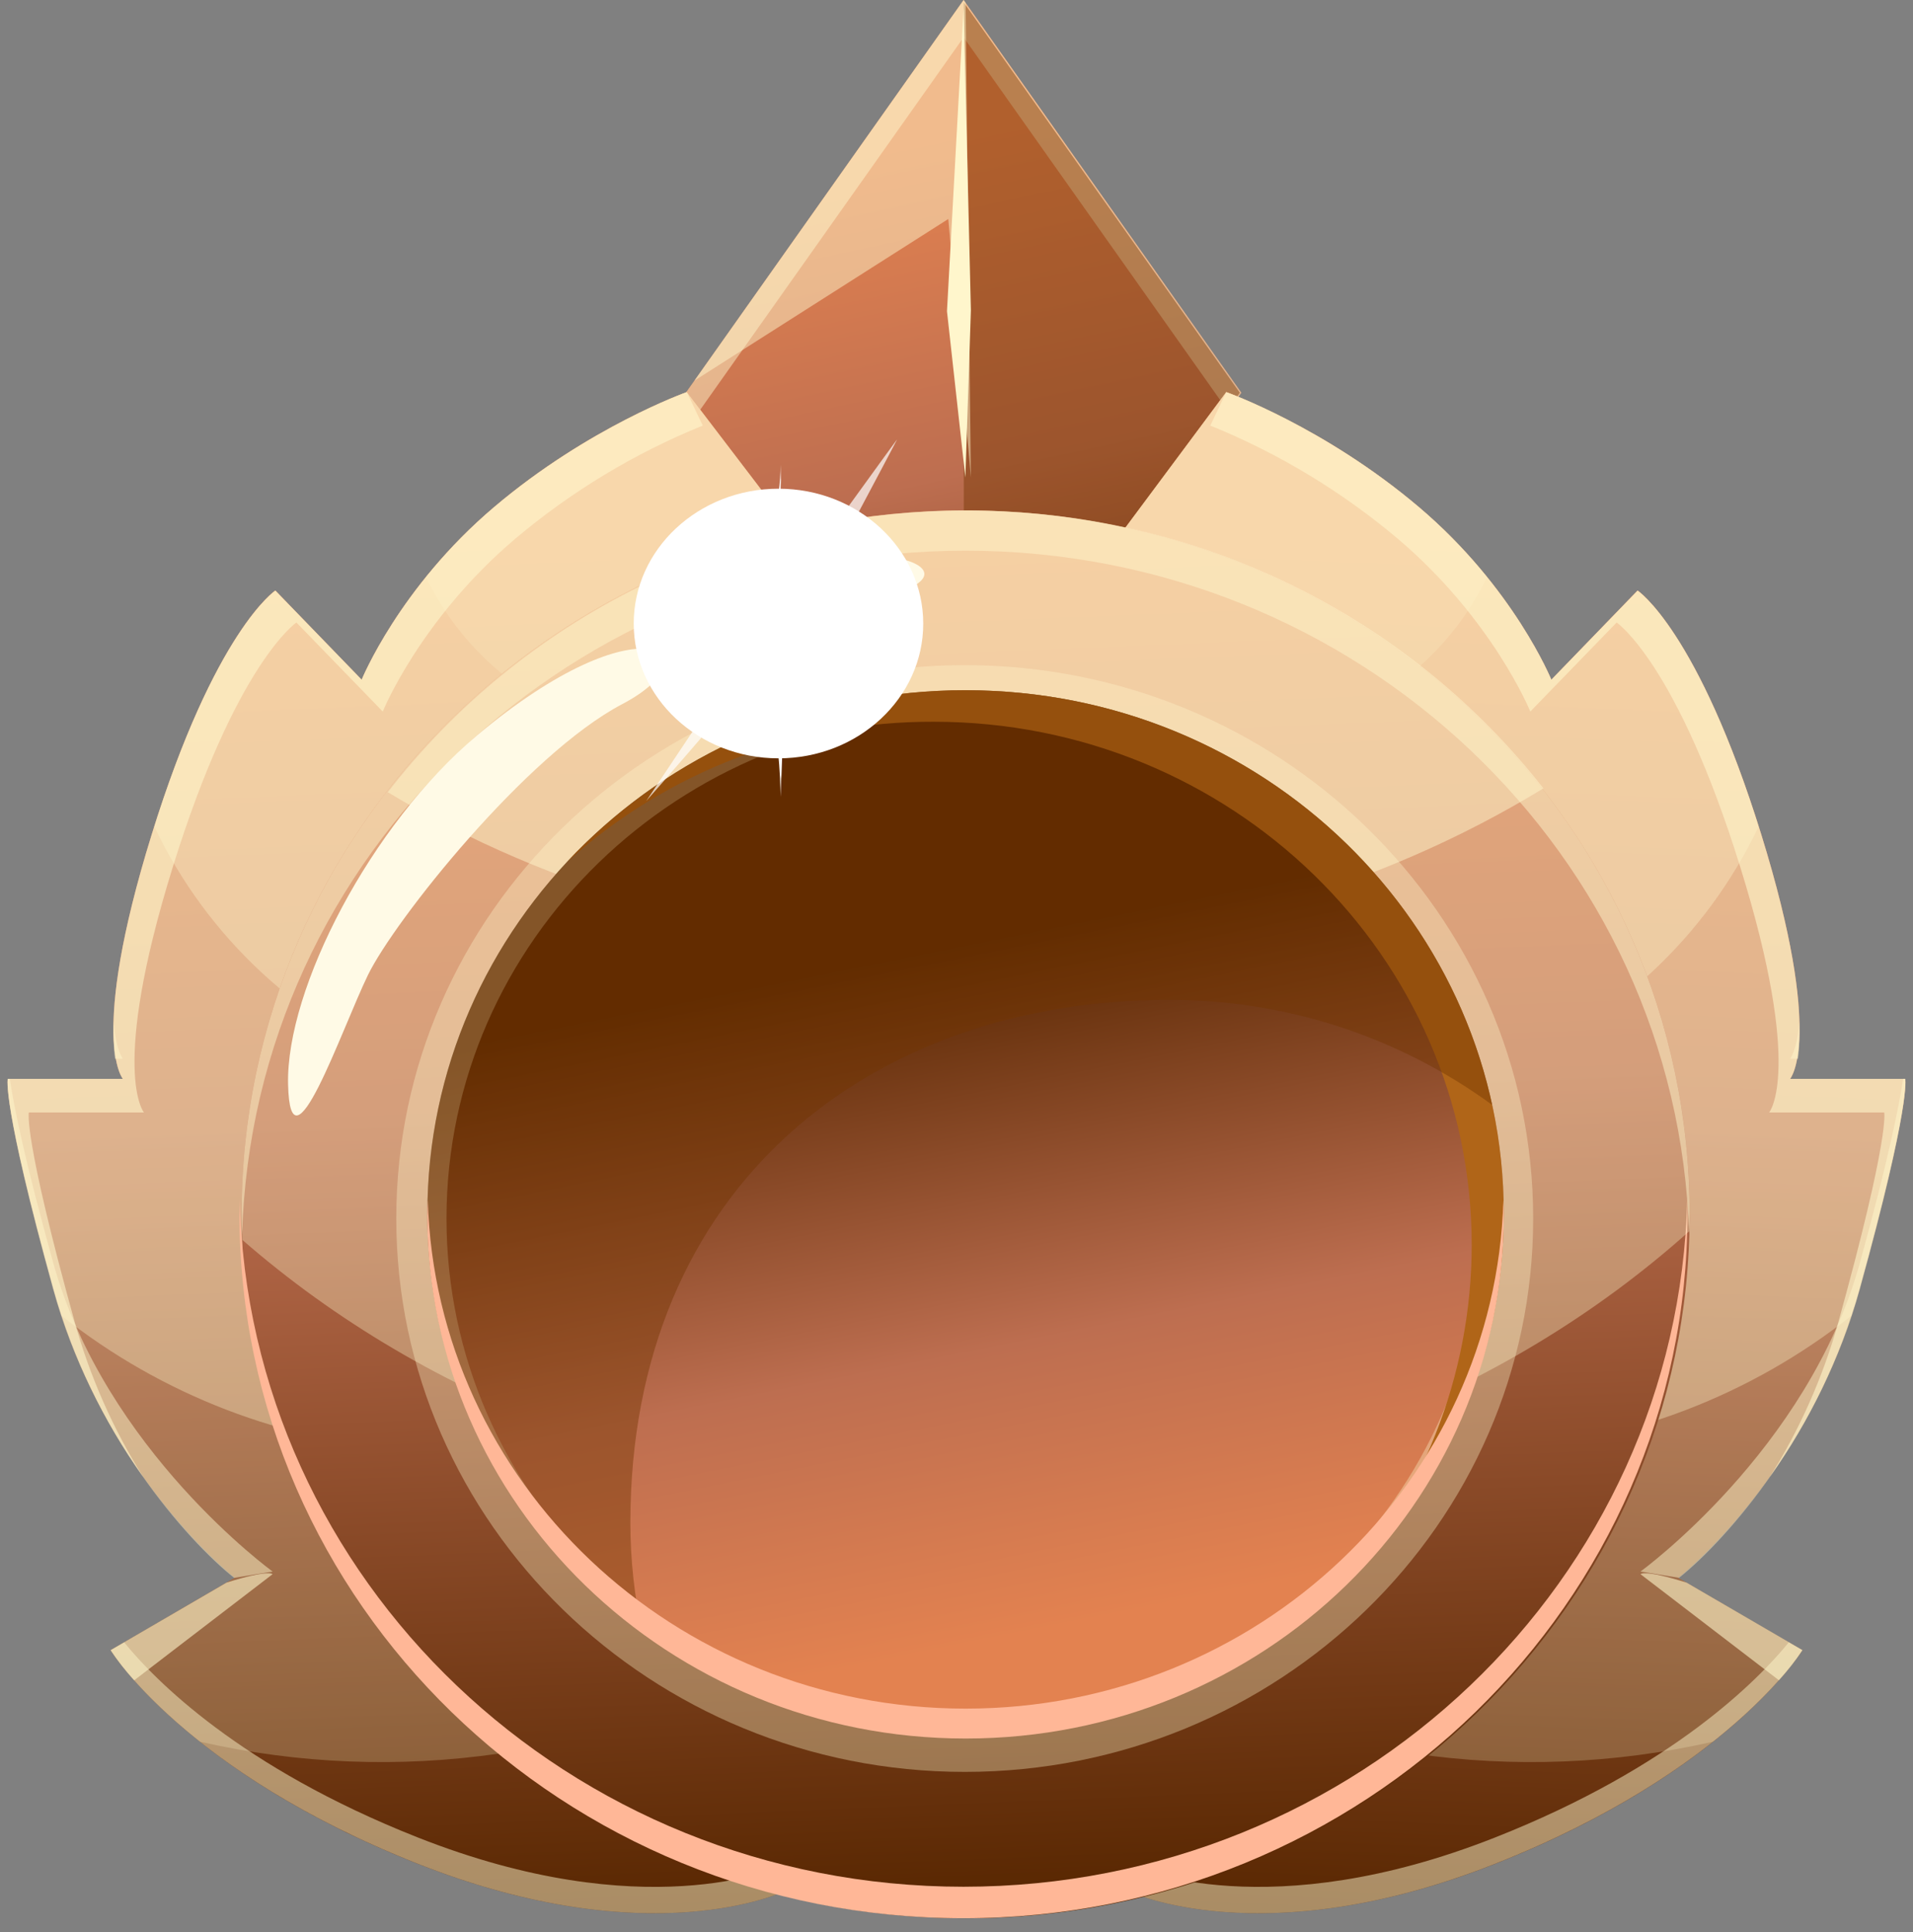 <svg width="100" height="101" viewBox="0 0 100 101" fill="none" xmlns="http://www.w3.org/2000/svg">
<rect x="0" y="0" width="100" height="101" fill="#808080" stroke="none"/>
<path d="M50.372 0L35.852 20.531L50.372 41.064L64.892 20.531L50.372 0Z" fill="url(#paint0_linear_589_6956)"/>
<g style="mix-blend-mode:overlay" opacity="0.49">
<path d="M50.372 1.951L64.203 21.508L64.892 20.531L50.372 0L35.852 20.531L36.541 21.508L50.372 1.951Z" fill="#FFF6CC"/>
</g>
<path opacity="0.44" d="M50.381 40.934L64.809 20.531L50.381 0.13V40.934Z" fill="#723600"/>
<g style="mix-blend-mode:overlay" opacity="0.49">
<path d="M50.752 24.965L50.477 0.148L50.372 0L36.299 19.9L49.571 11.448L50.752 24.965Z" fill="#FFF6CC"/>
</g>
<path d="M50.372 0.391L49.502 16.27L50.464 24.964L50.752 16.216L50.372 0.391Z" fill="#FFF6CC"/>
<path d="M41.014 98.865C41.014 98.865 34.021 102.248 21.838 97.435C9.655 92.622 5.781 86.264 5.781 86.264L12.267 82.48C12.267 82.48 5.508 77.188 2.802 67.412C0.096 57.636 0.405 56.4 0.405 56.4H6.421C6.421 56.4 4.612 54.316 7.925 43.639C11.238 32.961 14.393 30.867 14.393 30.867L18.905 35.532C18.905 35.532 20.859 30.722 25.824 26.511C30.788 22.299 35.901 20.497 35.901 20.497L42.455 29.087L41.014 98.865Z" fill="url(#paint1_linear_589_6956)"/>
<g style="mix-blend-mode:overlay" opacity="0.6">
<path d="M3.905 69.116C1.197 59.34 1.508 58.157 1.508 58.157H7.524C7.524 58.157 5.714 56.019 9.027 45.343C12.34 34.667 15.495 32.543 15.495 32.543L20.008 37.198C20.008 37.198 21.962 32.382 26.926 28.171C29.864 25.692 33.174 23.694 36.736 22.248L35.903 20.497C35.903 20.497 30.789 22.306 25.826 26.512C20.863 30.719 18.907 35.537 18.907 35.537L14.395 30.875C14.395 30.875 11.236 32.959 7.927 43.639C4.617 54.318 6.423 56.4 6.423 56.4H0.407C0.407 56.4 0.096 57.636 2.804 67.412C3.787 70.934 5.376 74.258 7.499 77.234C5.915 74.716 4.705 71.982 3.905 69.116Z" fill="#FFF6CC"/>
<path d="M14.247 82.296C14.247 82.296 14.082 82.031 11.842 82.735L5.783 86.264C6.151 86.822 6.562 87.35 7.014 87.843L14.247 82.296Z" fill="#FFF6CC"/>
</g>
<g style="mix-blend-mode:overlay" opacity="0.23">
<path d="M42.455 29.088L35.901 20.498C35.901 20.498 30.787 22.308 25.824 26.515C20.861 30.723 18.905 35.532 18.905 35.532L14.393 30.875C14.393 30.875 11.234 32.959 7.925 43.638C4.615 54.318 6.421 56.4 6.421 56.4H0.405C0.405 56.4 0.094 57.636 2.802 67.412C5.51 77.188 12.268 82.477 12.268 82.477L5.781 86.26C5.781 86.26 7.063 88.358 10.455 91.052C20.775 93.399 31.6 91.836 40.835 86.665L42.455 29.088Z" fill="#FFF6CC"/>
</g>
<g style="mix-blend-mode:overlay" opacity="0.35">
<path d="M40.606 71.148L42.455 29.088L35.901 20.498C35.901 20.498 30.787 22.308 25.824 26.515C20.861 30.723 18.905 35.532 18.905 35.532L14.393 30.875C14.393 30.875 11.234 32.959 7.925 43.638C4.615 54.318 6.421 56.4 6.421 56.4H0.405C0.405 56.4 0.094 57.636 2.802 67.412C2.93 67.877 3.07 68.338 3.217 68.782C8.465 72.94 14.859 75.395 21.541 75.818C28.224 76.241 34.876 74.611 40.606 71.148Z" fill="#FFF6CC"/>
</g>
<g style="mix-blend-mode:overlay" opacity="0.35">
<path d="M40.379 55.693L42.455 29.088L35.901 20.498C35.901 20.498 30.787 22.308 25.824 26.515C20.861 30.723 18.905 35.532 18.905 35.532L14.393 30.875C14.393 30.875 11.323 32.924 8.066 43.212C10.839 49.026 15.732 53.559 21.741 55.879C27.749 58.2 34.418 58.133 40.379 55.693Z" fill="#FFF6CC"/>
</g>
<g style="mix-blend-mode:overlay" opacity="0.2">
<path d="M22.262 30.172C23.823 33.386 26.476 35.941 29.748 37.377C33.019 38.814 36.695 39.04 40.118 38.014L42.456 29.088L35.902 20.498C35.902 20.498 30.788 22.308 25.825 26.515C24.525 27.62 23.332 28.844 22.262 30.172Z" fill="#FFF6CC"/>
</g>
<g style="mix-blend-mode:overlay" opacity="0.49">
<path d="M6.422 55.345C6.422 55.345 6.04 54.897 5.95 53.371C5.913 54.029 5.932 54.689 6.005 55.345H6.422Z" fill="#FFF6CC"/>
<path d="M21.838 96.057C12.531 92.38 8.078 87.807 6.492 85.858L5.781 86.271C5.781 86.271 9.655 92.614 21.838 97.432C34.021 102.25 41.014 98.865 41.014 98.865L40.994 97.498C40.578 97.686 33.646 100.722 21.838 96.057Z" fill="#FFF6CC"/>
<path d="M12.236 82.486L14.253 82.157C14.253 82.157 5.496 75.812 2.789 66.036C1.28 60.615 0.721 57.807 0.515 56.401H0.405C0.405 56.401 0.076 57.636 2.781 67.412C4.866 74.945 9.706 80.462 12.236 82.486Z" fill="#FFF6CC"/>
</g>
<path d="M58.986 98.865C58.986 98.865 65.978 102.248 78.161 97.435C90.344 92.622 94.218 86.267 94.218 86.267L87.732 82.484C87.732 82.484 94.49 77.187 97.197 67.41C99.905 57.634 99.594 56.399 99.594 56.399H93.578C93.578 56.399 95.388 54.315 92.075 43.637C88.762 32.959 85.603 30.867 85.603 30.867L81.094 35.532C81.094 35.532 79.14 30.722 74.175 26.511C69.211 22.299 64.1 20.497 64.1 20.497L57.709 29.087L58.986 98.865Z" fill="url(#paint2_linear_589_6956)"/>
<g style="mix-blend-mode:overlay" opacity="0.6">
<path d="M96.099 69.116C98.806 59.34 98.495 58.157 98.495 58.157H92.48C92.48 58.157 94.289 56.019 90.976 45.343C87.663 34.667 84.508 32.543 84.508 32.543L79.996 37.198C79.996 37.198 78.038 32.382 73.077 28.171C70.139 25.693 66.829 23.694 63.268 22.248L64.102 20.497C64.102 20.497 69.214 22.306 74.177 26.512C79.14 30.719 81.096 35.537 81.096 35.537L85.605 30.875C85.605 30.875 88.763 32.959 92.073 43.639C95.383 54.318 93.577 56.4 93.577 56.4H99.593C99.593 56.4 99.903 57.636 97.196 67.412C96.213 70.934 94.624 74.258 92.501 77.234C94.086 74.716 95.297 71.982 96.099 69.116Z" fill="#FFF6CC"/>
<path d="M85.758 82.296C85.758 82.296 85.922 82.031 88.163 82.736L94.221 86.264C93.854 86.821 93.442 87.348 92.991 87.84L85.758 82.296Z" fill="#FFF6CC"/>
</g>
<g style="mix-blend-mode:overlay" opacity="0.23">
<path d="M57.709 29.088L64.1 20.498C64.1 20.498 69.213 22.308 74.175 26.515C79.138 30.723 81.094 35.532 81.094 35.532L85.603 30.875C85.603 30.875 88.762 32.959 92.071 43.638C95.381 54.318 93.575 56.4 93.575 56.4H99.591C99.591 56.4 99.902 57.636 97.194 67.412C94.486 77.188 87.729 82.477 87.729 82.477L94.215 86.26C94.215 86.26 92.933 88.358 89.541 91.052C79.221 93.399 68.397 91.836 59.161 86.665L57.709 29.088Z" fill="#FFF6CC"/>
</g>
<g style="mix-blend-mode:overlay" opacity="0.35">
<path d="M59.394 71.148L57.709 29.088L64.1 20.498C64.1 20.498 69.213 22.308 74.175 26.515C79.138 30.723 81.094 35.532 81.094 35.532L85.603 30.875C85.603 30.875 88.762 32.959 92.071 43.638C95.381 54.318 93.575 56.4 93.575 56.4H99.591C99.591 56.4 99.902 57.636 97.194 67.412C97.066 67.877 96.924 68.338 96.779 68.782C91.531 72.94 85.138 75.395 78.455 75.818C71.773 76.241 65.121 74.611 59.39 71.148H59.394Z" fill="#FFF6CC"/>
</g>
<g style="mix-blend-mode:overlay" opacity="0.35">
<path d="M59.62 55.693L57.709 29.088L64.1 20.498C64.1 20.498 69.213 22.308 74.175 26.515C79.138 30.723 81.094 35.532 81.094 35.532L85.603 30.875C85.603 30.875 88.673 32.924 91.93 43.212C89.157 49.026 84.265 53.559 78.256 55.879C72.247 58.2 65.578 58.133 59.617 55.693H59.62Z" fill="#FFF6CC"/>
</g>
<g style="mix-blend-mode:overlay" opacity="0.2">
<path d="M77.739 30.172C76.177 33.387 73.523 35.941 70.252 37.377C66.98 38.814 63.303 39.04 59.88 38.014L57.709 29.088L64.1 20.498C64.1 20.498 69.213 22.308 74.175 26.515C75.475 27.62 76.668 28.845 77.739 30.172Z" fill="#FFF6CC"/>
</g>
<g style="mix-blend-mode:overlay" opacity="0.49">
<path d="M93.578 55.344C93.578 55.344 93.96 54.897 94.05 53.37C94.086 54.029 94.068 54.689 93.994 55.344H93.578Z" fill="#FFF6CC"/>
<path d="M78.16 96.056C87.468 92.38 91.921 87.807 93.506 85.857L94.217 86.27C94.217 86.27 90.343 92.613 78.16 97.432C65.977 102.25 58.984 98.865 58.984 98.865L59.004 97.498C59.42 97.685 66.356 100.722 78.16 96.056Z" fill="#FFF6CC"/>
<path d="M87.771 82.485L85.754 82.156C85.754 82.156 94.51 75.811 97.218 66.035C98.718 60.606 99.271 57.81 99.483 56.398H99.593C99.593 56.398 99.922 57.634 97.218 67.41C95.13 74.944 90.293 80.462 87.771 82.485Z" fill="#FFF6CC"/>
</g>
<path d="M50.477 26.687C29.574 26.687 12.629 43.162 12.629 63.484C12.629 83.806 29.572 100.284 50.477 100.284C71.382 100.284 88.325 83.806 88.325 63.484C88.325 43.162 71.379 26.687 50.477 26.687Z" fill="url(#paint3_linear_589_6956)"/>
<path d="M50.362 98.634C29.742 98.634 12.976 82.6 12.527 62.658C12.527 62.932 12.518 63.207 12.518 63.48C12.518 83.803 29.461 100.281 50.366 100.281C71.27 100.281 88.209 83.806 88.209 63.483C88.209 63.207 88.209 62.932 88.199 62.661C87.742 82.6 70.979 98.634 50.362 98.634Z" fill="#FFB797"/>
<g style="mix-blend-mode:overlay" opacity="0.35">
<path d="M50.477 26.687C29.574 26.687 12.629 43.162 12.629 63.484C12.629 63.933 12.649 64.372 12.667 64.818C22.306 73.224 35.58 78.422 50.232 78.422C65.141 78.422 78.621 73.038 88.299 64.369C88.299 64.073 88.325 63.782 88.325 63.484C88.325 43.162 71.379 26.687 50.477 26.687Z" fill="#FFF6CC"/>
</g>
<g style="mix-blend-mode:overlay" opacity="0.49">
<path d="M80.681 41.214C73.772 32.39 62.849 26.687 50.558 26.687C38.172 26.687 27.176 32.476 20.271 41.415C28.826 46.552 39.173 49.561 50.312 49.561C61.6 49.561 72.061 46.475 80.681 41.214Z" fill="#FFF6CC"/>
</g>
<g style="mix-blend-mode:overlay" opacity="0.49">
<path d="M50.475 28.788C71.012 28.788 87.718 44.702 88.294 64.532C88.306 64.183 88.324 63.833 88.324 63.479C88.324 43.157 71.38 26.682 50.475 26.682C29.571 26.682 12.629 43.162 12.629 63.484C12.629 63.838 12.647 64.188 12.657 64.537C13.233 44.706 29.936 28.788 50.475 28.788Z" fill="#FFF6CC"/>
</g>
<path d="M45.393 29.107C47.155 28.97 48.971 29.641 48.091 30.408C47.211 31.174 41.253 34.609 38.655 32.486C36.058 30.362 43.327 29.265 45.393 29.107Z" fill="#FFFAE6"/>
<path d="M24.917 38.462C19.403 43.099 14.947 51.673 15.059 56.682C15.171 61.691 17.847 53.833 19.229 50.982C20.611 48.131 27.518 39.439 32.525 36.81C37.533 34.181 33.54 31.207 24.917 38.462Z" fill="#FFFAE6"/>
<path d="M50.479 36.084C34.935 36.084 22.336 48.336 22.336 63.446C22.336 78.555 34.937 90.804 50.479 90.804C66.021 90.804 78.608 78.553 78.608 63.443C78.608 48.331 66.027 36.084 50.479 36.084Z" fill="url(#paint4_linear_589_6956)"/>
<g style="mix-blend-mode:overlay" opacity="0.35">
<path d="M50.432 92.63C34.046 92.63 20.715 79.653 20.715 63.701C20.715 47.749 34.039 34.772 50.432 34.772C66.824 34.772 80.145 47.749 80.145 63.701C80.145 79.653 66.816 92.63 50.432 92.63ZM50.432 37.399C35.493 37.399 23.34 49.197 23.34 63.701C23.34 78.205 35.493 90.005 50.432 90.005C65.37 90.005 77.518 78.205 77.518 63.701C77.518 49.197 65.368 37.399 50.432 37.399Z" fill="#FFF6CC"/>
</g>
<path d="M50.478 36.085C46.578 36.07 42.717 36.858 39.134 38.4C35.552 39.941 32.325 42.204 29.654 45.047C34.907 40.315 41.733 37.708 48.802 37.731C64.341 37.731 76.932 49.98 76.932 65.091C76.928 71.935 74.311 78.519 69.615 83.497C75.148 78.499 78.608 71.368 78.608 63.446C78.616 48.337 66.027 36.085 50.478 36.085Z" fill="#B06518"/>
<path opacity="0.44" d="M32.951 79.631C32.951 61.974 45.55 52.271 61.09 52.271C67.169 52.254 73.095 54.178 78.004 57.764C75.314 45.38 64.012 36.084 50.473 36.084C34.933 36.084 22.344 48.336 22.344 63.446C22.344 72.388 26.752 80.323 33.569 85.324C33.162 83.454 32.954 81.545 32.951 79.631Z" fill="#723600"/>
<path d="M50.479 89.323C35.208 89.323 22.788 77.479 22.361 62.738C22.349 63 22.336 63.26 22.336 63.525C22.336 78.631 34.937 90.886 50.479 90.886C66.021 90.886 78.608 78.637 78.608 63.525C78.608 63.26 78.597 63 78.588 62.738C78.166 77.479 65.749 89.323 50.479 89.323Z" fill="#FFB797"/>
<g style="mix-blend-mode:overlay">
<path d="M40.694 25.548C36.517 25.548 33.127 28.703 33.127 32.597C33.127 36.49 36.517 39.644 40.694 39.644C44.871 39.644 48.261 36.487 48.261 32.602C48.261 28.716 44.871 25.548 40.694 25.548Z" fill="white"/>
</g>
<path opacity="0.7" d="M33.785 41.868C35.815 39.59 41.785 32.597 41.785 32.597C41.785 32.597 46.772 23.239 46.892 22.976C46.927 22.9 40.52 31.775 40.52 31.775L33.785 41.868Z" fill="white"/>
<path d="M42.34 30.926C40.501 29.487 40.835 25.443 40.82 24.298V25.396C40.82 25.22 40.807 25.03 40.807 24.989V24.298C40.801 24.782 40.767 25.266 40.705 25.746C40.705 25.746 40.166 29.806 39.192 30.645C37.001 32.568 31.485 32.196 33.599 32.247C40.741 32.4 40.741 39.371 40.806 41.658V40.507C40.806 40.589 40.819 40.658 40.819 40.699V41.658C40.97 36.244 40.952 32.819 47.183 32.362C49.249 32.199 44.492 32.597 42.34 30.926Z" fill="white"/>
<defs>
<linearGradient id="paint0_linear_589_6956" x1="47.026" y1="4.978" x2="56.378" y2="48.44" gradientUnits="userSpaceOnUse">
<stop offset="0.06" stop-color="#E38250"/>
<stop offset="0.45" stop-color="#BD6E50"/>
<stop offset="1" stop-color="#572600"/>
</linearGradient>
<linearGradient id="paint1_linear_589_6956" x1="20.647" y1="23.953" x2="23.81" y2="100.978" gradientUnits="userSpaceOnUse">
<stop offset="0.06" stop-color="#E38250"/>
<stop offset="0.45" stop-color="#BD6E50"/>
<stop offset="1" stop-color="#572600"/>
</linearGradient>
<linearGradient id="paint2_linear_589_6956" x1="79.433" y1="23.956" x2="76.269" y2="100.982" gradientUnits="userSpaceOnUse">
<stop offset="0.06" stop-color="#E38250"/>
<stop offset="0.45" stop-color="#BD6E50"/>
<stop offset="1" stop-color="#572600"/>
</linearGradient>
<linearGradient id="paint3_linear_589_6956" x1="48.806" y1="22.798" x2="51.969" y2="99.822" gradientUnits="userSpaceOnUse">
<stop offset="0.06" stop-color="#E38250"/>
<stop offset="0.45" stop-color="#BD6E50"/>
<stop offset="1" stop-color="#572600"/>
</linearGradient>
<linearGradient id="paint4_linear_589_6956" x1="55.305" y1="87.415" x2="47.74" y2="49.865" gradientUnits="userSpaceOnUse">
<stop offset="0.06" stop-color="#E38250"/>
<stop offset="0.45" stop-color="#BD6E50"/>
<stop offset="1" stop-color="#572600"/>
</linearGradient>
</defs>
</svg>
